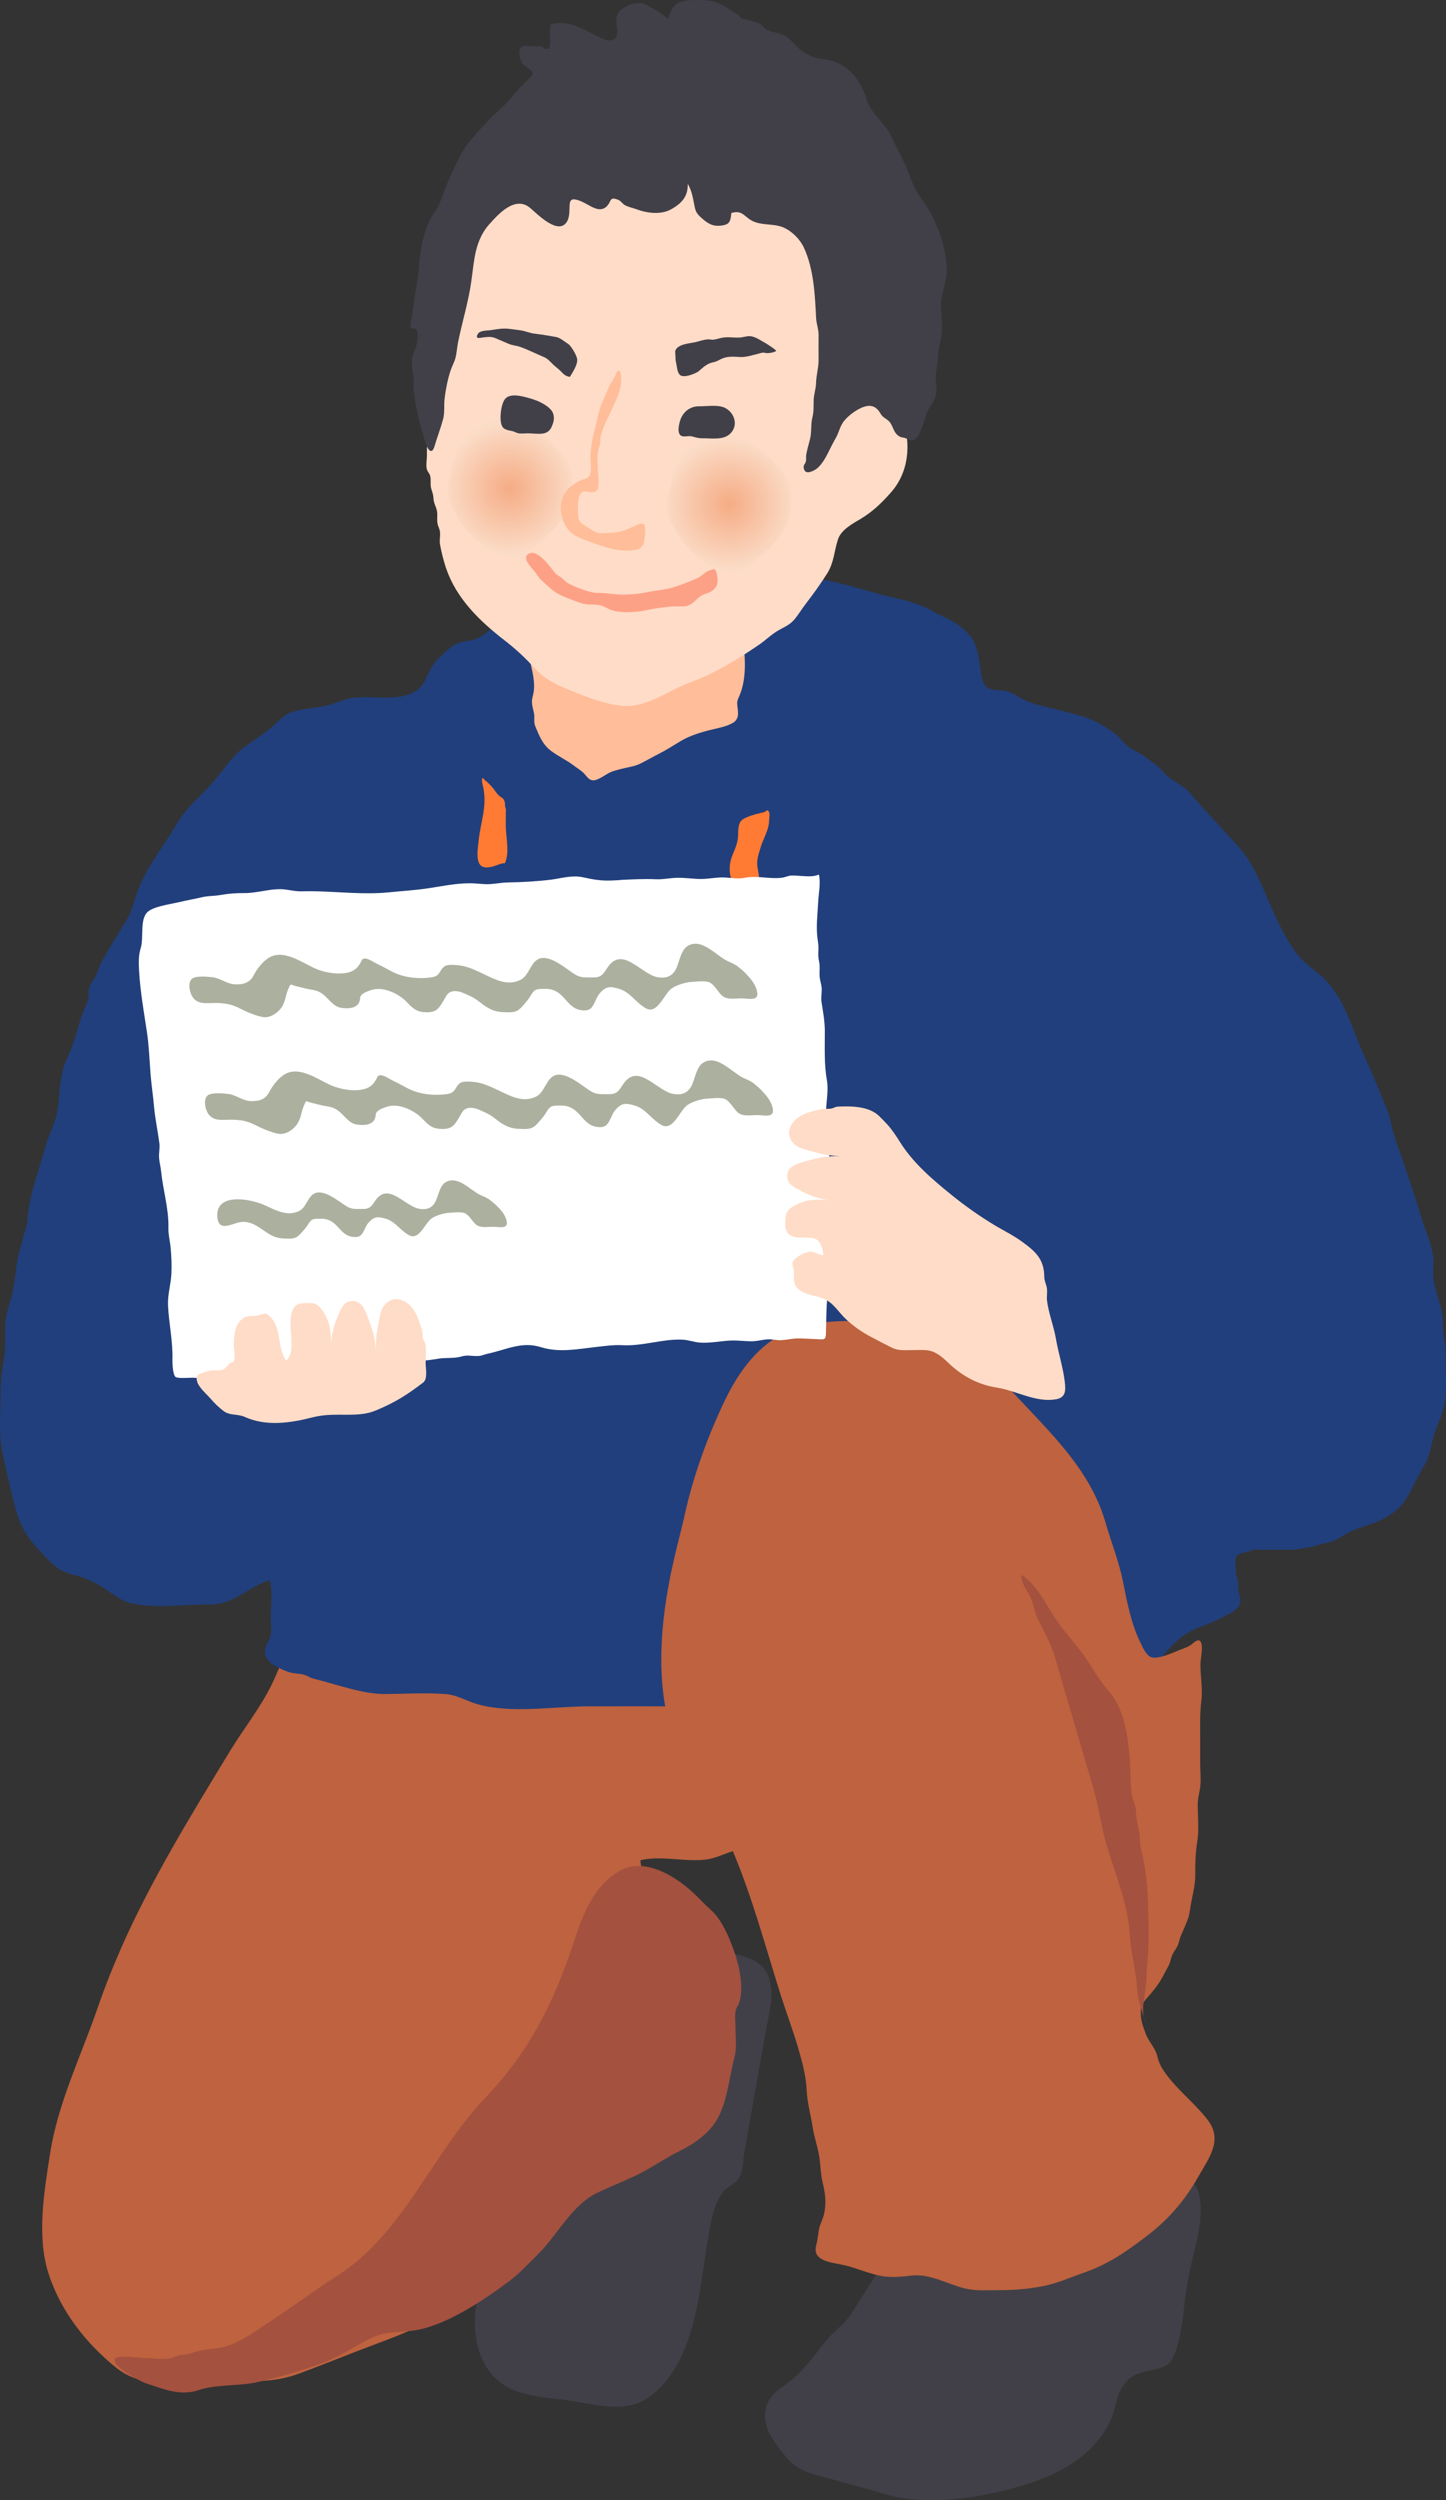 <svg width="103" height="178" viewBox="0 0 103 178" fill="none" xmlns="http://www.w3.org/2000/svg">
<rect x="0" y="0" width="103" height="178" fill="#333333" stroke="none"/>
<path d="M53.42 150.942C53.279 151.734 53.142 152.53 53.008 153.323C52.914 153.872 52.94 154.7 52.586 155.148C52.3 155.51 51.809 155.665 51.509 156.048C50.83 156.912 50.631 158.218 50.433 159.372C49.797 163.016 49.605 167.849 46.535 170.438C44.92 171.797 42.944 171.317 40.892 170.958C39.133 170.653 37.052 170.729 35.582 169.571C34.032 168.351 33.617 166.056 33.91 164.206C34.126 162.822 34.881 161.951 35.701 160.878C36.138 160.305 36.521 159.72 36.789 159.046C37.616 156.948 37.128 154.987 36.911 152.825C36.767 151.372 36.955 149.798 37.283 148.382C37.717 146.513 38.7 145.538 40.343 144.656C42.312 143.598 43.515 142.325 45.083 140.776C46.665 139.209 48.742 138.266 50.989 138.825C52.38 139.173 54.255 139.223 54.779 140.823C55.179 142.053 54.786 143.265 54.551 144.591C54.179 146.707 53.796 148.823 53.424 150.938L53.42 150.942Z" fill="#414049"/>
<path d="M8.598 138.764C8.009 140.102 7.464 141.468 6.983 142.87C5.777 146.37 4.137 149.68 3.57 153.305C3.15 155.991 2.605 159.186 3.45 161.847C4.303 164.525 6.145 166.863 8.309 168.595C10.473 170.327 13.999 169.535 16.581 169.535C18.334 169.535 19.67 169.581 21.288 168.99C22.658 168.488 23.907 167.979 25.28 167.448C28.972 166.017 32.664 164.977 34.824 161.427C36.825 158.135 40.095 157.024 42.985 154.689C44.032 153.843 45.484 153.337 46.648 152.635C47.713 151.989 49.119 151.204 49.736 150.071C50.036 149.522 49.946 148.966 50.072 148.41C50.126 148.177 50.336 148.106 50.39 147.869C50.466 147.535 50.426 147.202 50.517 146.858C50.824 145.714 50.661 144.358 50.661 143.157C50.661 142.494 50.661 141.827 50.661 141.163C50.661 140.328 50.535 139.926 50.224 139.166C49.798 138.13 49.31 136.81 48.584 135.967C47.858 135.125 46.962 134.415 46.138 133.619C46.135 133.615 46.131 133.611 46.127 133.608C45.81 133.296 45.614 132.862 45.622 132.439C47.038 132.084 48.754 132.564 50.235 132.396C50.968 132.313 51.669 131.933 52.384 131.736C53.146 131.524 54.028 131.56 54.664 130.99C55.549 130.198 55.617 128.408 55.61 127.254C55.599 125.794 55.798 124.213 55.624 122.768C55.538 122.033 55.289 121.376 55.191 120.634C55.083 119.827 54.57 119.264 54.357 118.493C54.057 117.421 53.623 115.915 52.933 114.961C52.424 114.255 51.629 113.889 50.921 113.419C50.108 112.874 49.426 112.189 48.7 111.54C47.475 110.443 46.395 109.597 44.711 109.504C43.263 109.425 42.049 109.428 40.691 108.79C39.82 108.381 39.029 107.84 38.108 107.546C37.349 107.305 36.475 107.273 35.865 106.696C35.193 106.061 34.709 105.086 34.073 104.369C32.707 102.827 29.713 99.728 27.332 101.511C26.436 102.181 26.201 103.465 25.963 104.483C25.078 108.234 23.619 111.562 21.61 114.872C20.667 116.424 20.169 118.26 19.374 119.888C18.547 121.592 17.34 123.087 16.365 124.693C13.562 129.305 10.762 133.848 8.594 138.764H8.598Z" fill="#BE623F"/>
<path d="M80.395 154.442C81.659 154.908 83.169 154.445 84.333 154.897C86.204 155.622 85.402 158.888 85.066 160.315C85.041 160.427 85.012 160.541 84.983 160.653C84.618 162.108 84.437 163.292 84.286 164.758C84.195 165.612 83.892 167.462 83.357 168.147C82.794 168.868 81.291 168.62 80.449 169.341C79.423 170.223 79.582 171.442 79.008 172.536C77.758 174.91 75.435 176.165 72.932 176.922C70.046 177.793 66.148 178.453 63.218 177.61C61.625 177.151 60.021 176.71 58.421 176.28C56.943 175.885 56.441 175.577 55.502 174.304C54.935 173.537 54.454 172.83 54.501 171.887C54.581 170.342 55.733 170.076 56.716 169.158C57.51 168.416 58.161 167.484 58.818 166.67C59.331 166.039 60.155 165.472 60.577 164.812C62.12 162.417 63.76 159.864 65.125 157.346C66.624 154.585 68.243 151.899 71.592 151.218C74.073 150.712 75.894 151.43 77.834 152.878C78.639 153.481 79.434 154.076 80.391 154.431L80.395 154.442Z" fill="#414049"/>
<path d="M47.529 153.613C46.76 154.058 46.005 154.549 45.217 154.919C44.321 155.338 43.432 155.682 42.544 156.113C40.691 157.013 39.741 159.093 38.306 160.502C37.645 161.151 37.049 161.818 36.305 162.377C34.47 163.758 31.562 165.727 29.221 165.949C28.112 166.053 27.354 165.992 26.302 166.515C25.165 167.082 24.12 167.821 22.914 168.255C21.386 168.803 19.952 169.219 18.402 169.578C16.993 169.904 15.458 169.721 14.1 170.173C12.803 170.603 11.636 170.073 10.379 169.671C9.96 169.538 7.717 168.326 8.255 167.885C8.537 167.656 9.884 167.874 10.271 167.874C10.848 167.874 11.64 168.018 12.196 167.885C12.499 167.813 12.557 167.688 12.929 167.663C13.301 167.638 13.536 167.559 13.894 167.444C14.573 167.229 15.313 167.258 15.996 167.075C17.206 166.752 18.431 165.805 19.464 165.128C21.01 164.113 22.488 163.001 24.048 162.004C28.762 158.992 30.803 153.287 34.56 149.361C37.772 146.001 39.528 142.436 41.009 137.871C41.597 136.061 42.479 134.024 44.289 133.124C46.008 132.27 48.06 133.565 49.295 134.676C49.765 135.1 50.191 135.58 50.665 136.003C51.286 136.552 51.748 137.516 52.066 138.309C52.539 139.489 53.02 141.178 52.688 142.472C52.601 142.813 52.424 142.899 52.38 143.29C52.344 143.62 52.388 143.982 52.388 144.319C52.388 145 52.496 145.771 52.323 146.431C51.976 147.747 51.871 149.127 51.318 150.415C50.766 151.702 49.613 152.548 48.378 153.154C48.093 153.294 47.807 153.448 47.529 153.61V153.613Z" fill="#A4513F"/>
<path d="M77.306 120.706C77.411 120.691 77.526 120.684 77.656 120.681C78.036 120.674 78.382 120.552 78.747 120.469C79.087 120.394 79.434 120.401 79.777 120.336C80.369 120.225 80.824 119.895 81.283 119.522C82.436 118.587 83.194 117.181 84.426 116.363C85.253 115.815 86.236 115.61 87.103 115.141C87.464 114.943 87.919 114.764 88.179 114.431C88.504 114.011 88.299 113.706 88.215 113.265C88.183 113.086 88.23 112.899 88.205 112.716C88.165 112.39 88.038 112.207 88.042 111.845C88.042 111.612 87.934 111.002 88.064 110.798C88.205 110.579 88.746 110.515 88.967 110.457C89.086 110.425 89.147 110.35 89.321 110.328C89.476 110.31 89.65 110.328 89.805 110.332C90.181 110.332 90.553 110.332 90.928 110.332C91.304 110.332 91.672 110.328 92.045 110.332C92.46 110.335 92.785 110.214 93.175 110.174C93.612 110.127 93.974 109.92 94.418 109.859C94.913 109.79 95.332 109.543 95.747 109.285C96.549 108.786 97.489 108.625 98.363 108.223C98.93 107.965 99.725 107.377 100.053 106.872C100.57 106.075 100.928 105.175 101.437 104.369C101.769 103.849 101.903 103.128 102.047 102.525C102.293 101.5 102.857 100.632 102.958 99.56C103.048 98.592 102.965 97.598 102.969 96.627C102.969 96.082 102.932 95.605 102.842 95.07C102.752 94.536 102.82 94.031 102.719 93.507C102.499 92.356 101.975 91.377 102.094 90.197C102.221 88.957 101.531 87.687 101.195 86.522C100.812 85.202 100.36 83.929 99.927 82.631C99.71 81.978 99.447 81.322 99.259 80.662C99.096 80.089 99.031 79.543 98.8 78.988C98.28 77.74 97.792 76.496 97.221 75.269C96.318 73.329 95.769 70.88 94.064 69.442C93.45 68.922 92.821 68.485 92.33 67.832C91.604 66.864 91.058 65.724 90.571 64.623C89.892 63.088 89.26 61.352 88.075 60.108C87.428 59.43 86.821 58.735 86.174 58.05C85.665 57.508 85.199 56.967 84.719 56.411C84.332 55.966 83.707 55.687 83.237 55.332C82.967 55.124 82.768 54.815 82.508 54.589C82.204 54.328 81.85 54.105 81.529 53.858C81.207 53.611 80.839 53.478 80.51 53.27C80.145 53.04 79.925 52.671 79.593 52.38C79.156 52 78.664 51.699 78.155 51.43C77.306 50.982 76.576 50.856 75.626 50.602C74.719 50.358 73.665 50.197 72.826 49.77C72.574 49.641 72.353 49.469 72.093 49.354C71.92 49.279 71.725 49.207 71.537 49.175C71.118 49.099 70.652 49.211 70.294 48.913C70.023 48.691 69.933 48.321 69.89 47.995C69.799 47.303 69.713 46.6 69.485 45.937C69.297 45.384 68.755 44.857 68.286 44.513C67.715 44.09 67.108 43.911 66.512 43.552C65.652 43.039 64.68 42.785 63.709 42.566C62.145 42.215 60.685 41.691 59.103 41.361C57.792 41.089 56.379 40.698 55.039 40.648C53.71 40.594 52.362 40.665 51.033 40.651C50.307 40.644 49.62 40.83 48.894 40.827C48.226 40.82 47.536 40.78 46.868 40.809C46.282 40.834 45.636 41.096 45.076 41.254C44.516 41.411 43.945 41.576 43.382 41.738C42.316 42.039 41.225 42.146 40.188 42.555C39.451 42.842 38.62 42.943 37.913 43.308C36.796 43.889 35.644 44.276 34.64 45.047C34.412 45.223 34.192 45.385 33.921 45.492C33.581 45.625 33.195 45.625 32.844 45.718C32.339 45.854 31.992 46.163 31.616 46.51C31.435 46.675 31.255 46.84 31.096 47.023C30.886 47.263 30.72 47.529 30.576 47.809C30.359 48.235 30.211 48.709 29.835 49.031C28.574 50.103 26.414 49.419 24.919 49.72C24.254 49.856 23.68 50.175 23.008 50.286C22.292 50.405 21.415 50.491 20.735 50.717C20.331 50.853 20.035 51.129 19.731 51.427C19.067 52.072 18.257 52.581 17.502 53.112C16.556 53.779 16.021 54.708 15.273 55.565C14.363 56.608 13.265 57.49 12.571 58.684C11.607 60.352 10.335 61.84 9.714 63.683C9.508 64.293 9.349 64.992 9.006 65.537C8.417 66.462 7.814 67.43 7.286 68.395C7.084 68.764 6.968 69.159 6.791 69.539C6.669 69.801 6.405 70.088 6.333 70.367C6.289 70.529 6.325 70.661 6.318 70.826C6.3 71.239 6.145 71.551 5.982 71.924C5.603 72.806 5.433 73.785 5.061 74.685C4.917 75.036 4.761 75.384 4.613 75.735C4.447 76.13 4.422 76.449 4.342 76.861C4.187 77.693 4.227 78.561 4.028 79.393C3.851 80.135 3.461 80.824 3.259 81.562C2.84 83.108 2.215 84.714 2.005 86.31C1.947 86.758 1.969 87.11 1.817 87.54C1.68 87.924 1.611 88.315 1.492 88.705C1.348 89.189 1.232 89.627 1.174 90.118C1.073 90.986 0.957 91.944 0.69 92.779C0.47 93.46 0.365 94.041 0.369 94.758C0.372 95.511 0.387 96.218 0.246 96.957C0.116 97.656 0.043 98.326 0.047 99.036C0.054 100.464 -0.123 101.988 0.166 103.375C0.43 104.638 0.73 105.932 1.044 107.187C1.344 108.378 1.796 109.288 2.623 110.178C3.063 110.651 3.483 111.132 3.988 111.544C4.465 111.935 5.079 112.064 5.664 112.24C6.56 112.509 7.268 112.953 8.02 113.487C8.522 113.842 8.995 114.093 9.602 114.201C11.415 114.52 13.175 114.205 14.995 114.23C16.61 114.251 17.77 112.932 19.207 112.498C19.464 113.33 19.272 114.423 19.28 115.295C19.28 115.603 19.352 116.055 19.298 116.356C19.211 116.847 18.763 117.256 18.897 117.791C19.056 118.422 19.742 118.701 20.262 118.924C20.725 119.121 20.884 119.114 21.429 119.182C21.873 119.236 21.982 119.426 22.343 119.512C23.932 119.895 25.833 120.627 27.487 120.605C28.881 120.588 30.319 120.505 31.71 120.605C32.581 120.666 33.18 121.09 33.993 121.323C36.417 122.022 39.404 121.48 41.901 121.48C44.104 121.48 46.311 121.473 48.515 121.48C51.047 121.488 53.547 121.183 56.047 120.903C59.136 120.559 62.336 119.921 65.403 120.674C68.315 121.391 71.598 121.516 74.521 120.935C75.055 120.828 75.673 121.079 76.208 120.964C76.652 120.867 76.912 120.752 77.299 120.706H77.306Z" fill="#213F7C"/>
<path d="M48.396 45.431C48.122 45.467 47.847 45.51 47.576 45.56C45.86 45.883 44.09 45.818 42.338 45.818C41.385 45.818 40.427 45.818 39.474 45.818C39.054 45.818 38.072 45.635 37.83 45.955C37.682 46.152 37.779 47.203 37.841 47.446C37.974 48.017 38.101 48.651 38.018 49.239C37.982 49.487 37.895 49.695 37.891 49.949C37.891 50.247 37.985 50.502 38.039 50.792C38.101 51.133 37.996 51.387 38.133 51.717C38.401 52.362 38.639 52.983 39.231 53.442C39.741 53.833 40.362 54.112 40.861 54.496C41.103 54.683 41.377 54.833 41.594 55.056C41.836 55.303 41.966 55.604 42.353 55.547C42.598 55.507 42.978 55.267 43.198 55.131C43.523 54.926 43.787 54.865 44.166 54.761C44.636 54.636 45.163 54.582 45.597 54.371C46.03 54.159 46.431 53.919 46.854 53.707C47.421 53.424 47.919 53.101 48.461 52.775C49.13 52.37 49.942 52.126 50.701 51.943C51.207 51.821 51.709 51.735 52.168 51.484C52.724 51.183 52.554 50.659 52.514 50.154C52.493 49.892 52.572 49.759 52.673 49.526C53.136 48.447 53.107 47.081 52.973 45.94C52.897 45.28 52.373 45.27 51.821 45.295C50.683 45.349 49.538 45.28 48.403 45.427L48.396 45.431Z" fill="#FFBD99"/>
<path d="M63.59 34.91C63.558 34.95 63.529 34.985 63.496 35.021C62.839 35.771 62.178 36.42 61.307 36.94C60.751 37.27 59.924 37.707 59.696 38.385C59.418 39.209 59.414 40.034 58.934 40.805C58.457 41.566 57.908 42.322 57.359 43.036C57.092 43.383 56.86 43.778 56.579 44.111C56.225 44.524 55.788 44.667 55.34 44.943C54.899 45.212 54.52 45.589 54.093 45.883C52.544 46.941 50.936 47.941 49.148 48.59C47.515 49.182 46.02 50.458 44.206 50.24C42.989 50.093 41.843 49.641 40.713 49.189C39.694 48.784 38.795 48.368 38.058 47.547C37.407 46.822 36.7 46.177 35.926 45.578C34.153 44.205 32.498 42.602 31.765 40.429C31.602 39.941 31.436 39.296 31.339 38.74C31.302 38.528 31.346 38.259 31.349 38.041C31.357 37.693 31.219 37.542 31.169 37.288C31.107 36.99 31.18 36.699 31.129 36.405C31.068 36.058 30.891 35.835 30.876 35.473C30.862 35.143 30.753 34.964 30.699 34.72C30.645 34.462 30.703 34.2 30.656 33.946C30.609 33.691 30.454 33.612 30.399 33.383C30.334 33.114 30.41 32.715 30.41 32.436C30.41 31.812 30.41 31.188 30.41 30.568C30.41 29.947 30.454 29.499 30.595 28.932C30.743 28.33 31.028 27.674 31.129 27.064C31.183 26.745 31.086 26.455 31.169 26.128C31.263 25.77 31.346 25.587 31.353 25.2C31.364 24.428 31.508 23.643 31.758 22.908C32.426 20.936 32.643 18.781 33.745 16.974C34.113 16.371 34.835 15.926 35.092 15.267C35.421 14.424 35.247 13.563 35.912 12.825C36.414 12.269 37.007 11.742 37.635 11.329C39.376 10.189 41.403 10.257 43.357 9.888C45.438 9.497 47.699 9.709 49.812 9.712C51.214 9.712 52.638 9.916 53.981 10.325C54.541 10.497 55.047 10.659 55.567 10.935C55.871 11.096 56.084 11.293 56.365 11.473C56.593 11.62 56.842 11.688 57.066 11.842C57.348 12.036 57.525 12.348 57.814 12.527C58.053 12.674 58.258 12.721 58.482 12.903C58.858 13.208 59.093 13.642 59.429 13.99C60.238 14.818 60.578 16.267 60.942 17.336C61.231 18.175 61.307 18.982 61.062 19.839C60.816 20.696 60.531 21.456 60.48 22.334C60.401 23.715 60.469 25.121 60.469 26.505C60.469 26.763 60.469 27.025 60.469 27.283C60.469 27.713 60.375 28.262 60.52 28.663C60.845 28.624 60.993 28.247 61.361 28.169C61.603 28.115 61.874 28.204 62.12 28.158C62.29 28.126 62.33 27.928 62.521 27.903C63.218 27.814 63.912 28.918 64.143 29.456C64.905 31.231 64.844 33.379 63.583 34.917L63.59 34.91Z" fill="#FFDCC7"/>
<path d="M56.362 35.785C56.355 35.129 56.42 34.551 56.029 33.978C55.115 32.637 53.797 31.489 52.19 31.048C50.976 30.711 49.26 31.539 48.548 32.504C48.396 32.708 48.31 33.045 48.18 33.271C47.862 33.824 47.815 34.261 47.688 34.881C47.569 35.448 47.428 36.233 47.598 36.807C47.674 37.058 47.894 37.331 48.014 37.567C48.266 38.073 48.555 38.561 48.946 38.973C49.614 39.683 50.52 40.368 51.453 40.701C52.215 40.974 52.804 40.712 53.41 40.242C54.863 39.123 56.394 37.779 56.369 35.789L56.362 35.785Z" fill="url(#paint0_radial_139_14600)"/>
<path d="M40.738 34.677C40.731 34.021 40.796 33.444 40.405 32.87C39.492 31.529 38.173 30.381 36.565 29.94C35.352 29.603 33.636 30.431 32.924 31.396C32.772 31.6 32.686 31.937 32.556 32.163C32.238 32.716 32.191 33.153 32.064 33.773C31.945 34.34 31.804 35.125 31.974 35.699C32.05 35.95 32.27 36.223 32.389 36.459C32.642 36.965 32.931 37.453 33.322 37.865C33.99 38.575 34.897 39.26 35.828 39.593C36.591 39.866 37.179 39.604 37.786 39.134C39.239 38.016 40.77 36.671 40.745 34.681L40.738 34.677Z" fill="url(#paint1_radial_139_14600)"/>
<path d="M38.206 28.516C38.072 28.463 37.946 28.42 37.841 28.387C37.371 28.251 36.41 27.946 36.006 28.369C35.67 28.717 35.547 29.929 35.764 30.342C35.922 30.646 36.313 30.632 36.576 30.715C36.714 30.758 36.789 30.833 36.963 30.854C37.162 30.88 37.386 30.851 37.584 30.851C38.281 30.851 39.004 31.08 39.304 30.367C39.427 30.076 39.517 29.797 39.401 29.442C39.271 29.04 38.682 28.703 38.202 28.509L38.206 28.516Z" fill="#414049"/>
<path d="M38.278 23.779C38.104 23.762 37.931 23.74 37.768 23.693C37.472 23.607 37.248 23.529 36.93 23.496C36.594 23.464 36.269 23.389 35.922 23.392C35.575 23.396 35.279 23.46 34.95 23.507C34.676 23.546 34.174 23.507 34.022 23.797C33.816 24.192 34.246 24.034 34.463 24.016C34.839 23.984 35.001 23.948 35.352 24.102C35.648 24.231 35.944 24.353 36.24 24.482C36.522 24.604 36.789 24.601 37.067 24.701C37.635 24.905 38.176 25.185 38.733 25.415C39.014 25.529 39.191 25.752 39.416 25.967C39.611 26.153 39.809 26.282 39.983 26.469C40.091 26.587 40.228 26.724 40.387 26.777C40.626 26.86 40.586 26.849 40.705 26.648C40.868 26.386 41.131 25.931 41.117 25.612C41.102 25.293 40.651 24.593 40.467 24.482C40.207 24.325 39.932 24.059 39.632 23.998C39.307 23.934 38.964 23.88 38.632 23.826C38.512 23.808 38.397 23.794 38.278 23.783V23.779Z" fill="#414049"/>
<path d="M50.766 24.185C50.658 24.185 50.564 24.156 50.441 24.16C50.152 24.167 49.838 24.289 49.556 24.353C49.122 24.454 48.295 24.486 48.107 24.956C48.075 25.038 48.111 25.268 48.114 25.361C48.118 25.515 48.114 25.626 48.151 25.784C48.216 26.046 48.223 26.534 48.454 26.709C48.718 26.91 49.404 26.645 49.668 26.494C49.776 26.433 49.848 26.358 49.939 26.279C50.184 26.064 50.434 25.874 50.766 25.802C51.004 25.752 51.131 25.68 51.333 25.576C51.781 25.343 52.251 25.393 52.724 25.418C53.154 25.44 53.609 25.278 54.035 25.178C54.129 25.157 54.234 25.117 54.331 25.106C54.462 25.096 54.516 25.142 54.613 25.142C54.812 25.142 55.112 25.103 55.282 24.992C55.357 24.941 54.566 24.447 54.508 24.414C54.187 24.246 53.84 23.98 53.472 23.937C53.194 23.905 52.919 24.027 52.641 24.034C52.182 24.049 51.817 23.955 51.355 24.063C51.199 24.099 51.041 24.145 50.885 24.174C50.845 24.181 50.806 24.185 50.77 24.185H50.766Z" fill="#414049"/>
<path d="M51.492 28.979C51.011 28.818 50.318 28.929 49.798 28.925C49.166 28.922 48.678 29.298 48.468 29.879C48.371 30.152 48.183 30.88 48.551 31.041C48.728 31.12 49.064 31.012 49.27 31.066C49.574 31.145 49.729 31.206 50.065 31.202C50.665 31.195 51.499 31.346 51.987 30.901C52.644 30.302 52.319 29.32 51.568 29.004C51.542 28.993 51.517 28.986 51.492 28.975V28.979Z" fill="#414049"/>
<path d="M45.933 38.191C45.933 38.148 45.936 38.102 45.94 38.055C45.965 37.539 46.034 37.09 45.413 37.356C44.878 37.585 44.231 37.929 43.65 37.922C43.335 37.919 42.877 38.012 42.58 37.933C42.309 37.858 41.876 37.553 41.634 37.399C41.269 37.169 41.19 37.037 41.175 36.61C41.161 36.212 41.125 35.688 41.262 35.308C41.497 34.656 42.049 35.254 42.494 34.939C42.743 34.752 42.588 33.788 42.588 33.458C42.588 32.995 42.501 32.447 42.627 32.006C42.696 31.773 42.757 31.647 42.761 31.353C42.765 31.041 42.851 30.851 42.945 30.561C43.068 30.177 43.263 29.851 43.426 29.474C43.823 28.57 44.528 27.448 44.141 26.376C43.881 26.419 43.91 26.605 43.809 26.788C43.657 27.068 43.458 27.312 43.339 27.624C43.111 28.208 42.754 28.861 42.624 29.474C42.407 30.482 42.057 31.543 42.06 32.579C42.06 32.952 42.201 33.662 41.934 33.946C41.797 34.093 41.536 34.118 41.352 34.197C41.11 34.297 40.926 34.44 40.72 34.587C39.701 35.33 39.734 36.829 40.525 37.761C40.814 38.102 41.233 38.27 41.641 38.428C42.721 38.844 44.119 39.392 45.297 39.138C45.831 39.023 45.904 38.657 45.929 38.191H45.933Z" fill="#FFBD99"/>
<path d="M47.847 43.176C47.305 43.233 46.756 43.29 46.228 43.405C45.979 43.459 45.686 43.52 45.434 43.538C44.837 43.588 44.104 43.635 43.519 43.419C43.317 43.348 43.136 43.226 42.934 43.151C42.645 43.043 42.356 43.036 42.049 43.039C41.641 43.039 41.33 42.928 40.954 42.785C40.376 42.559 39.776 42.376 39.289 41.956C39.029 41.738 38.794 41.519 38.548 41.289C38.331 41.089 38.219 40.841 38.028 40.619C37.815 40.368 37.082 39.651 37.732 39.389C38.382 39.127 39.332 40.569 39.581 40.838C39.704 40.97 39.856 41.017 39.993 41.128C40.17 41.268 40.271 41.408 40.47 41.523C40.806 41.716 41.156 41.842 41.514 41.974C41.872 42.107 42.273 42.218 42.666 42.215C43.255 42.207 43.819 42.344 44.404 42.333C45.025 42.326 45.553 42.276 46.163 42.15C46.774 42.025 47.417 41.989 48.024 41.795C48.631 41.601 49.162 41.39 49.718 41.139C49.978 41.02 50.148 40.787 50.393 40.669C50.451 40.64 50.812 40.504 50.877 40.519C51.072 40.569 51.123 41.232 51.112 41.433C51.098 41.713 50.953 41.885 50.726 42.06C50.48 42.25 50.151 42.261 49.902 42.441C49.544 42.699 49.198 43.194 48.696 43.168" fill="#FDA186"/>
<path d="M56.531 3.082C56.361 2.903 56.192 2.727 55.986 2.594C55.559 2.322 55.036 2.347 54.609 2.103C54.414 1.992 54.302 1.78 54.104 1.683C53.905 1.587 53.544 1.508 53.305 1.422C53.143 1.361 52.991 1.407 52.818 1.321C52.724 1.275 52.691 1.128 52.597 1.07C52.099 0.765 51.503 0.314 50.943 0.141C50.383 -0.031 49.682 -0.009 49.061 0.019C48.183 0.063 47.789 0.532 47.609 1.357C47.269 1.131 47.067 0.898 46.709 0.726C46.409 0.582 46.102 0.31 45.766 0.242C45.228 0.127 44.553 0.403 44.166 0.773C43.595 1.325 44.151 2.031 43.899 2.612C43.631 3.222 42.645 2.63 42.233 2.422C41.728 2.167 41.132 1.848 40.586 1.716C40.297 1.644 39.939 1.615 39.64 1.658C39.156 1.73 39.239 1.64 39.17 2.124C39.127 2.429 39.224 2.763 39.181 3.067C39.116 3.53 39.206 3.491 38.762 3.483C38.704 3.369 38.61 3.301 38.48 3.286C38.318 3.29 38.158 3.293 37.996 3.301C37.815 3.301 37.328 3.2 37.183 3.308C36.836 3.566 37.024 4.376 37.339 4.642C37.898 5.115 38.245 5.065 37.584 5.692C37.147 6.108 36.717 6.578 36.334 7.041C35.832 7.657 35.182 8.124 34.636 8.73C33.903 9.54 33.202 10.229 32.729 11.19C32.483 11.688 32.238 12.179 32.017 12.688C31.743 13.327 31.526 13.99 31.241 14.625C31.064 15.019 30.778 15.303 30.594 15.704C30.453 16.012 30.323 16.367 30.233 16.69C30.009 17.468 29.897 18.207 29.846 19.01C29.796 19.814 29.59 20.681 29.489 21.51C29.449 21.825 29.402 22.108 29.359 22.413C29.315 22.718 29.178 23.062 29.254 23.36C29.449 23.378 29.63 23.371 29.709 23.575C29.825 23.869 29.713 24.418 29.63 24.705C29.547 24.992 29.387 25.25 29.348 25.54C29.323 25.745 29.348 25.988 29.351 26.193C29.362 26.465 29.467 26.695 29.478 26.971C29.485 27.233 29.431 27.52 29.467 27.778C29.572 28.517 29.666 29.241 29.868 29.969C30.02 30.517 30.161 31.048 30.334 31.593C30.468 32.02 30.764 32.411 30.952 31.769C31.14 31.127 31.382 30.503 31.559 29.854C31.692 29.356 31.609 28.864 31.671 28.359C31.757 27.677 31.887 27 32.108 26.343C32.205 26.057 32.364 25.78 32.44 25.494C32.534 25.142 32.552 24.748 32.624 24.389C32.924 22.89 33.39 21.427 33.589 19.91C33.661 19.372 33.719 18.831 33.813 18.297C33.968 17.422 34.257 16.637 34.857 15.962C35.583 15.141 36.732 13.933 37.768 14.808C38.27 15.231 39.846 16.869 40.427 15.704C40.463 15.632 40.485 15.553 40.503 15.478C40.698 14.689 40.243 13.814 41.464 14.363C42.049 14.625 42.761 15.27 43.295 14.607C43.545 14.299 43.433 13.976 44.054 14.234C44.227 14.306 44.347 14.517 44.513 14.607C44.755 14.739 45.065 14.797 45.325 14.894C46.106 15.184 47.081 15.31 47.818 14.894C48.588 14.463 49.021 13.951 48.985 13.09C49.278 13.556 49.371 14.148 49.469 14.661C49.552 15.109 49.675 15.267 50.054 15.589C50.47 15.944 50.788 16.127 51.358 16.063C51.983 15.991 52.034 15.769 52.095 15.159C52.713 15.005 52.861 15.195 53.284 15.532C54.046 16.145 54.981 15.844 55.805 16.195C56.398 16.446 56.99 17.038 57.257 17.619C57.973 19.161 58.048 20.993 58.132 22.636C58.153 23.066 58.316 23.435 58.309 23.884C58.301 24.464 58.309 25.045 58.309 25.626C58.309 26.207 58.142 26.706 58.128 27.261C58.117 27.706 57.969 28.065 57.958 28.499C57.947 28.932 57.973 29.295 57.871 29.7C57.741 30.213 57.828 30.754 57.698 31.263C57.604 31.622 57.489 32.023 57.427 32.386C57.398 32.554 57.445 32.698 57.398 32.87C57.351 33.042 57.2 33.103 57.254 33.347C57.344 33.752 57.702 33.633 58.002 33.479C58.435 33.253 58.764 32.676 58.977 32.253C59.161 31.887 59.334 31.529 59.54 31.174C59.746 30.819 59.829 30.349 60.104 29.994C60.458 29.538 61.181 29.022 61.715 28.915C62.084 28.839 62.383 28.968 62.6 29.262C62.759 29.477 62.73 29.528 62.943 29.703C63.077 29.815 63.214 29.872 63.337 30.005C63.619 30.309 63.619 30.743 63.973 31.009C64.161 31.152 64.211 31.123 64.432 31.174C64.522 31.195 64.883 31.367 64.955 31.364C65.541 31.328 65.848 29.8 66.025 29.366C66.166 29.029 66.418 28.746 66.574 28.398C66.769 27.961 66.7 27.505 66.657 27.05C66.614 26.594 66.769 26.15 66.798 25.68C66.83 25.121 66.87 24.708 67.007 24.178C67.246 23.249 66.939 22.187 67.069 21.226C67.152 20.624 67.397 20.047 67.434 19.437C67.52 17.917 66.715 15.614 65.804 14.392C65.281 13.685 65.082 13.33 64.807 12.524C64.479 11.566 63.937 10.738 63.547 9.827C63.084 8.744 62.055 8.181 61.715 7.041C61.376 5.9 60.588 4.753 59.36 4.358C58.901 4.211 58.406 4.219 57.947 4.061C57.655 3.96 57.377 3.813 57.124 3.634C56.9 3.476 56.719 3.272 56.535 3.071L56.531 3.082Z" fill="#414049"/>
<path d="M59.056 94.102C58.069 94.195 57.101 94.4 56.176 94.776C54.063 95.637 52.607 97.667 51.639 99.689C50.436 102.185 49.389 105.057 48.796 107.743C48.645 108.431 48.471 109.116 48.298 109.801C47.001 114.933 46.181 121.161 48.988 125.974C50.126 127.928 51.361 129.767 52.235 131.865C53.586 135.107 54.486 138.445 55.533 141.784C55.999 143.272 56.552 144.706 56.971 146.212C57.213 147.08 57.416 147.919 57.459 148.816C57.502 149.712 57.762 150.612 57.896 151.491C57.997 152.15 58.225 152.782 58.34 153.438C58.456 154.094 58.445 154.786 58.6 155.396C58.839 156.324 58.907 157.321 58.492 158.221C58.272 158.698 58.297 159.247 58.163 159.745C58.03 160.244 58.073 160.566 58.543 160.839C59.012 161.112 59.767 161.162 60.349 161.32C60.999 161.495 61.628 161.746 62.278 161.922C63.242 162.184 63.976 162.119 64.948 162.004C66.201 161.857 67.505 162.607 68.668 162.908C69.463 163.112 70.265 163.044 71.089 163.044C72.205 163.044 73.166 162.976 74.246 162.768C75.326 162.56 76.218 162.144 77.219 161.796C78.956 161.194 80.286 160.262 81.716 159.168C83.237 158.006 84.418 156.629 85.354 154.973C86.098 153.653 87.131 152.373 86.037 150.942C85.228 149.884 84.173 149.041 83.331 148.012C82.923 147.514 82.583 147.037 82.446 146.417C82.316 145.829 81.835 145.38 81.615 144.796C81.445 144.351 81.257 143.856 81.261 143.394C81.261 143.103 81.24 142.924 81.362 142.694C81.485 142.465 81.792 142.153 81.966 141.945C82.302 141.543 82.605 141.145 82.847 140.683C82.977 140.432 83.118 140.181 83.248 139.93C83.378 139.679 83.4 139.363 83.544 139.094C83.689 138.825 83.826 138.685 83.931 138.406C83.999 138.216 84.035 137.986 84.119 137.8C84.288 137.412 84.462 137.036 84.614 136.627C84.736 136.287 84.747 136.05 84.805 135.706C84.931 134.949 85.148 134.228 85.141 133.461C85.134 132.693 85.152 131.919 85.278 131.141C85.419 130.287 85.322 129.362 85.314 128.498C85.311 127.996 85.452 127.619 85.502 127.135C85.553 126.626 85.491 126.085 85.491 125.572C85.491 124.952 85.491 124.331 85.491 123.714C85.491 122.839 85.462 121.965 85.574 121.093C85.686 120.207 85.495 119.315 85.509 118.429C85.513 118.106 85.769 117.041 85.462 116.812C85.267 116.668 84.942 117.045 84.787 117.138C84.567 117.274 84.325 117.346 84.079 117.446C83.595 117.64 82.594 118.11 82.07 118.002C81.637 117.912 81.373 117.217 81.192 116.855C80.582 115.617 80.26 113.961 80.004 112.663C79.715 111.193 79.166 109.841 78.743 108.381C77.819 105.193 75.647 102.837 73.393 100.453C71.84 98.807 70.456 97.218 68.488 96.049C67.447 95.433 66.465 94.812 65.258 94.568C64.203 94.357 63.091 94.21 62.021 94.12C61.035 94.038 60.038 94.016 59.056 94.109V94.102Z" fill="#BE623F"/>
<path d="M75.983 120.838L76.865 123.851C77.226 125.081 77.584 126.311 77.945 127.54C78.317 128.806 78.447 130.083 78.823 131.342C79.433 133.382 80.358 135.598 80.477 137.706C80.542 138.829 80.81 139.897 80.947 141.009C81.016 141.568 80.998 142.035 81.164 142.58C81.305 143.046 81.435 143.519 81.575 143.989C81.225 143.161 81.586 142.042 81.633 141.174C81.691 140.03 81.828 138.847 81.814 137.703C81.789 135.637 81.789 133.633 81.272 131.643C81.153 131.184 81.24 130.771 81.135 130.323C81.016 129.814 80.933 129.48 80.918 128.975C80.907 128.588 80.73 128.254 80.644 127.878C80.542 127.451 80.553 126.942 80.535 126.501C80.456 124.568 80.315 121.893 78.96 120.379C78.27 119.609 77.833 118.748 77.24 117.909C76.511 116.876 75.611 115.976 74.954 114.893C74.394 113.972 73.718 112.727 72.768 112.121C72.74 112.681 73.068 113.122 73.328 113.57C73.628 114.086 73.653 114.696 73.917 115.234C74.379 116.188 74.842 116.937 75.135 117.941C75.322 118.587 75.514 119.232 75.702 119.877L75.983 120.842V120.838Z" fill="#A4513F"/>
<path d="M53.977 57.928C53.623 58.021 53.237 58.143 52.973 58.294C52.525 58.548 52.597 59.118 52.572 59.556C52.539 60.076 52.341 60.463 52.149 60.94C51.817 61.758 51.933 63.027 52.8 63.479C53.11 63.64 53.497 63.773 53.786 63.429C54.057 63.102 54.086 62.686 54.05 62.285C54.031 62.08 53.97 61.883 53.948 61.679C53.891 61.198 54.024 60.868 54.165 60.373C54.353 59.71 54.758 59.144 54.783 58.448C54.786 58.308 54.844 57.967 54.794 57.849C54.649 57.519 54.609 57.781 54.418 57.824C54.288 57.852 54.136 57.888 53.981 57.931L53.977 57.928Z" fill="#FF7A33"/>
<path d="M44.166 62.647C45.011 62.604 45.878 62.561 46.709 62.597C47.283 62.622 47.782 62.489 48.338 62.493C48.873 62.493 49.408 62.579 49.939 62.579C50.513 62.579 51.037 62.443 51.622 62.471C52.077 62.493 52.59 62.59 53.035 62.496C53.912 62.31 54.808 62.604 55.697 62.489C55.961 62.453 56.141 62.335 56.412 62.331C56.647 62.331 56.885 62.356 57.12 62.367C57.572 62.389 57.944 62.428 58.33 62.263C58.475 62.851 58.301 63.658 58.276 64.268C58.236 65.121 58.11 66.046 58.244 66.903C58.287 67.187 58.316 67.412 58.294 67.707C58.273 68.001 58.294 68.205 58.348 68.481C58.424 68.85 58.356 69.137 58.381 69.51C58.403 69.833 58.533 70.113 58.533 70.443C58.533 70.772 58.471 71.049 58.522 71.368C58.623 72.006 58.749 72.716 58.753 73.369C58.757 74.556 58.695 75.75 58.901 76.912C59.024 77.614 58.858 78.41 58.836 79.124C58.822 79.561 58.959 79.952 58.97 80.386C58.977 80.669 58.887 80.963 58.912 81.247C58.941 81.548 59.064 81.792 59.067 82.104C59.067 82.434 59.031 82.771 59.017 83.101C58.988 83.739 59.093 84.309 59.118 84.926C59.139 85.496 59.194 86.027 59.23 86.593C59.298 87.727 59.598 88.809 59.414 89.953C59.353 90.326 59.233 90.685 59.143 91.054C58.84 92.27 58.868 93.597 58.836 94.841C58.822 95.407 58.757 95.372 58.193 95.339C57.814 95.318 57.431 95.307 57.051 95.289C56.528 95.264 56.166 95.375 55.672 95.411C55.368 95.433 55.047 95.343 54.743 95.35C54.339 95.361 53.952 95.49 53.544 95.49C53.009 95.49 52.485 95.407 51.951 95.443C51.272 95.486 50.571 95.626 49.892 95.587C49.462 95.562 49.057 95.397 48.627 95.375C47.2 95.307 45.788 95.849 44.339 95.77C43.711 95.734 43.057 95.831 42.436 95.899C41.088 96.049 39.831 96.315 38.52 95.906C37.154 95.479 36.049 96.1 34.734 96.376C34.56 96.412 34.329 96.508 34.181 96.53C33.936 96.562 33.65 96.526 33.401 96.512C33.101 96.494 32.968 96.555 32.686 96.616C32.223 96.713 31.725 96.648 31.252 96.727C30.807 96.799 30.28 96.881 29.832 96.881C29.355 96.881 28.947 97.007 28.485 96.996C27.921 96.978 27.466 97.114 26.917 97.1C26.368 97.086 25.905 97.312 25.378 97.391C24.894 97.466 24.28 97.337 23.788 97.308C23.156 97.276 22.567 97.444 21.939 97.401C21.401 97.365 20.931 97.459 20.407 97.523C19.883 97.588 19.5 97.649 18.984 97.62C18.532 97.595 18.048 97.695 17.597 97.771C17.145 97.846 16.78 98.022 16.303 98.022C15.873 98.022 15.509 98.169 15.057 98.147C14.605 98.126 14.172 98.108 13.731 98.086C13.493 98.075 12.669 98.165 12.499 98.025C12.312 97.867 12.275 97.079 12.283 96.799C12.322 95.501 12.03 94.231 11.969 92.944C11.932 92.169 12.174 91.449 12.21 90.663C12.239 90.032 12.21 89.462 12.156 88.845C12.117 88.383 11.986 87.917 11.997 87.447C12.03 86.034 11.614 84.765 11.474 83.366C11.441 83.061 11.358 82.764 11.333 82.462C11.3 82.097 11.401 81.749 11.351 81.376C11.239 80.508 11.047 79.647 10.971 78.769C10.906 78.012 10.787 77.245 10.726 76.478C10.646 75.481 10.614 74.466 10.466 73.473C10.249 72.035 9.992 70.6 9.909 69.144C9.877 68.578 9.855 68.051 10.021 67.506C10.253 66.746 9.949 65.476 10.495 64.942C10.914 64.537 12.073 64.386 12.684 64.243C13.255 64.106 13.832 64.006 14.407 63.873C14.829 63.773 15.274 63.798 15.704 63.719C16.296 63.611 16.824 63.579 17.423 63.583C18.417 63.586 19.41 63.188 20.4 63.339C20.786 63.396 21.13 63.468 21.527 63.457C22.676 63.425 23.828 63.515 24.977 63.565C25.92 63.608 26.841 63.619 27.776 63.522C28.712 63.425 29.597 63.378 30.493 63.242C31.457 63.095 32.512 62.876 33.488 62.883C33.863 62.883 34.235 62.937 34.611 62.948C35.135 62.962 35.63 62.837 36.15 62.826C37.176 62.808 38.209 62.755 39.228 62.629C40.005 62.532 40.741 62.285 41.525 62.457C42.244 62.615 42.833 62.722 43.581 62.686C43.776 62.676 43.974 62.665 44.173 62.658L44.166 62.647Z" fill="white"/>
<path d="M17.379 93.812C17.726 93.611 18.051 93.747 18.413 93.643C18.828 93.525 18.904 93.396 19.265 93.761C19.98 94.482 19.796 95.619 20.179 96.501C20.356 96.906 20.41 96.957 20.62 96.54C20.8 96.186 20.753 95.831 20.753 95.4C20.753 94.719 20.428 93.156 21.284 92.833C21.505 92.75 22.112 92.743 22.346 92.793C22.697 92.872 22.917 93.206 23.098 93.5C23.564 94.242 23.582 95.085 23.586 95.927C23.56 95.21 23.773 94.339 24.073 93.675C24.326 93.112 24.5 92.593 25.179 92.625C25.894 92.657 26.103 93.561 26.331 94.145C26.605 94.855 26.765 95.515 26.775 96.268C26.775 95.651 26.779 95.117 26.909 94.518C27.01 94.052 27.039 93.371 27.346 92.973C27.953 92.18 28.856 92.456 29.398 93.159C29.694 93.543 29.853 94.073 30.012 94.525C30.113 94.809 30.07 95.009 30.131 95.278C30.178 95.49 30.29 95.551 30.323 95.791C30.373 96.182 30.319 96.63 30.319 97.025C30.319 97.401 30.482 98.176 30.142 98.43C28.95 99.334 28.159 99.836 26.779 100.413C25.93 100.768 25.059 100.718 24.149 100.718C23.456 100.718 22.885 100.747 22.227 100.915C20.631 101.324 18.947 101.557 17.426 100.872C16.921 100.643 16.357 100.804 15.895 100.435C15.627 100.22 15.299 99.929 15.075 99.66C14.775 99.298 14.15 98.796 14.034 98.33C13.919 97.864 14.136 97.849 14.471 97.728C14.75 97.627 14.937 97.548 15.262 97.555C15.566 97.562 15.779 97.595 16.017 97.426C16.151 97.333 16.22 97.179 16.35 97.082C16.578 96.917 16.592 97.071 16.679 96.802C16.769 96.515 16.65 96.049 16.653 95.745C16.664 95.078 16.726 94.192 17.379 93.815V93.812Z" fill="#FFDCC7"/>
<path d="M56.618 91.416C56.481 91.079 56.604 90.746 56.531 90.384C56.448 89.96 56.325 89.878 56.723 89.548C56.983 89.333 57.485 89.075 57.839 89.114C57.897 89.121 58.659 89.437 58.648 89.347C58.619 89.043 58.5 88.501 58.24 88.297C57.637 87.82 56.268 88.544 55.961 87.472C55.896 87.246 55.939 86.647 56.011 86.418C56.12 86.077 56.474 85.891 56.784 85.733C57.568 85.335 58.413 85.388 59.262 85.457C58.54 85.421 57.684 85.134 57.044 84.782C56.499 84.485 55.997 84.27 56.087 83.599C56.181 82.896 57.102 82.764 57.709 82.588C58.442 82.376 59.121 82.276 59.876 82.33C59.259 82.276 58.721 82.226 58.132 82.05C57.673 81.91 56.994 81.824 56.614 81.487C55.87 80.82 56.224 79.949 56.976 79.475C57.384 79.214 57.929 79.106 58.399 78.984C58.692 78.909 58.89 78.966 59.165 78.93C59.382 78.902 59.454 78.798 59.699 78.783C60.682 78.74 61.917 78.758 62.633 79.468C62.831 79.665 63.03 79.863 63.218 80.071C63.565 80.458 63.846 80.888 64.121 81.326C65.042 82.799 66.418 83.969 67.762 85.059C68.723 85.837 69.706 86.532 70.764 87.178C71.469 87.608 72.141 87.916 72.816 88.411C73.763 89.103 74.366 89.641 74.384 90.871C74.388 91.183 74.474 91.309 74.546 91.585C74.637 91.933 74.536 92.266 74.583 92.618C74.695 93.507 75.056 94.393 75.208 95.282C75.385 96.318 75.724 97.344 75.847 98.391C75.916 99.001 75.919 99.499 75.215 99.621C73.777 99.868 72.394 99.008 71.028 98.793C69.731 98.588 68.64 98.036 67.672 97.139C67.329 96.824 67.065 96.544 66.639 96.318C66.162 96.067 65.739 96.114 65.169 96.114C64.598 96.114 64.038 96.193 63.568 95.963C63.048 95.712 62.582 95.461 62.062 95.189C61.383 94.837 60.718 94.371 60.173 93.833C59.801 93.468 59.504 93.008 59.085 92.697C58.616 92.345 58.059 92.306 57.521 92.123C57.196 92.012 56.871 91.847 56.679 91.549C56.651 91.502 56.629 91.459 56.611 91.413L56.618 91.416Z" fill="#FFDCC7"/>
<path d="M34.871 61.74C35.127 61.697 35.362 61.611 35.611 61.514C35.98 61.37 35.929 61.629 36.052 61.205C36.265 60.477 36.034 59.541 36.027 58.792C36.027 58.53 36.027 58.265 36.027 58C36.027 57.734 36.052 57.702 36.027 57.569C36.016 57.501 35.98 57.447 35.969 57.379C35.962 57.318 35.98 57.25 35.969 57.189C35.958 57.096 35.915 56.953 35.85 56.877C35.752 56.766 35.597 56.709 35.492 56.594C35.344 56.436 35.228 56.25 35.095 56.081C34.986 55.945 34.845 55.823 34.726 55.697C34.665 55.633 34.6 55.601 34.538 55.55C34.498 55.515 34.473 55.432 34.423 55.411C34.217 55.325 34.412 55.992 34.43 56.081C34.697 57.498 34.228 58.527 34.094 59.853C34.022 60.567 33.751 61.915 34.834 61.743C34.842 61.743 34.853 61.743 34.86 61.74H34.871Z" fill="#FF7A33"/>
<path d="M53.168 69.345C52.969 69.148 52.76 68.969 52.568 68.818C52.326 68.628 52.081 68.546 51.81 68.416C51.011 68.029 49.993 66.767 49.01 67.33C48.468 67.638 48.4 68.538 48.118 69.048C47.854 69.521 47.41 69.675 46.839 69.571C45.69 69.36 44.411 67.42 43.375 68.746C43.064 69.144 42.956 69.56 42.378 69.585C42.154 69.596 41.915 69.585 41.691 69.585C41.175 69.578 40.918 69.352 40.51 69.066C40.044 68.739 39.058 67.986 38.4 68.255C37.783 68.51 37.689 69.449 37.089 69.754C36.154 70.231 35.239 69.722 34.405 69.324C33.964 69.112 33.462 68.876 32.978 68.772C32.711 68.714 31.967 68.624 31.71 68.772C31.298 69.005 31.385 69.467 30.822 69.564C29.94 69.718 28.846 69.621 28.044 69.231C27.668 69.048 27.314 68.829 26.931 68.657C26.703 68.553 26.263 68.241 26.013 68.244C25.75 68.244 25.782 68.374 25.663 68.574C25.515 68.825 25.334 69.03 25.049 69.152C24.305 69.474 23.102 69.252 22.387 68.922C21.447 68.488 20.111 67.513 19.074 68.234C18.64 68.535 18.286 69.015 18.062 69.446C17.784 69.984 17.311 70.106 16.726 70.08C16.17 70.055 15.693 69.636 15.133 69.571C14.779 69.532 13.912 69.449 13.659 69.697C13.327 70.016 13.536 70.833 13.829 71.12C14.233 71.518 14.775 71.407 15.299 71.407C15.964 71.407 16.455 71.475 17.058 71.78C17.56 72.035 18.182 72.311 18.734 72.411C19.218 72.497 19.778 72.121 20.042 71.741C20.335 71.321 20.346 70.841 20.537 70.403C20.728 69.966 20.642 70.095 21.082 70.206C21.31 70.263 21.53 70.317 21.751 70.371C22.195 70.482 22.527 70.453 22.925 70.726C23.369 71.031 23.709 71.644 24.265 71.744C24.735 71.83 25.414 71.816 25.598 71.321C25.706 71.027 25.566 70.952 25.869 70.737C26.017 70.633 26.277 70.539 26.443 70.486C26.898 70.346 27.321 70.403 27.784 70.572C28.08 70.679 28.271 70.79 28.538 70.966C28.817 71.153 28.939 71.307 29.163 71.533C29.579 71.952 29.893 72.078 30.468 72.067C31.11 72.056 31.288 71.748 31.598 71.231C31.808 70.887 31.876 70.618 32.306 70.568C32.736 70.518 33.119 70.754 33.473 70.905C33.957 71.109 34.271 71.468 34.741 71.741C35.265 72.045 35.662 72.063 36.251 72.07C36.84 72.078 37.01 71.877 37.382 71.443C37.573 71.221 37.678 71.084 37.837 70.823C38.032 70.5 38.155 70.417 38.512 70.407C38.989 70.389 39.289 70.385 39.679 70.618C40.181 70.916 40.449 71.504 40.987 71.791C41.258 71.934 41.814 72.035 42.081 71.791C42.349 71.547 42.443 71.049 42.696 70.747C43.172 70.181 43.49 70.213 44.133 70.41C44.899 70.647 45.297 71.396 46.019 71.791C46.839 72.239 47.312 70.729 47.858 70.36C48.205 70.127 48.819 69.93 49.241 69.908C49.574 69.89 50.256 69.797 50.549 69.944C50.907 70.127 51.131 70.608 51.42 70.873C51.788 71.206 52.355 71.077 52.828 71.077C53.302 71.077 54.035 71.303 53.941 70.658C53.872 70.181 53.536 69.729 53.157 69.352L53.168 69.345Z" fill="#ACB09F"/>
<path d="M54.28 77.654C54.082 77.457 53.872 77.277 53.681 77.127C53.439 76.937 53.193 76.854 52.922 76.725C52.124 76.338 51.105 75.076 50.122 75.638C49.581 75.947 49.512 76.847 49.23 77.356C48.966 77.829 48.522 77.984 47.951 77.88C46.803 77.668 45.524 75.728 44.487 77.055C44.176 77.453 44.068 77.869 43.49 77.894C43.266 77.905 43.028 77.894 42.804 77.894C42.287 77.887 42.031 77.661 41.622 77.374C41.156 77.048 40.17 76.295 39.513 76.564C38.895 76.818 38.801 77.758 38.201 78.062C37.266 78.539 36.352 78.03 35.517 77.632C35.077 77.421 34.575 77.184 34.09 77.08C33.823 77.023 33.079 76.933 32.822 77.08C32.411 77.313 32.497 77.776 31.934 77.873C31.052 78.027 29.958 77.93 29.156 77.539C28.78 77.356 28.426 77.137 28.043 76.965C27.816 76.861 27.375 76.549 27.126 76.553C26.862 76.553 26.895 76.682 26.775 76.883C26.627 77.134 26.447 77.338 26.161 77.46C25.417 77.783 24.214 77.561 23.499 77.231C22.56 76.797 21.223 75.821 20.186 76.542C19.753 76.843 19.399 77.324 19.175 77.754C18.897 78.292 18.423 78.414 17.838 78.389C17.282 78.364 16.805 77.944 16.245 77.88C15.891 77.84 15.024 77.758 14.771 78.005C14.439 78.324 14.648 79.142 14.941 79.429C15.346 79.827 15.887 79.716 16.411 79.716C17.076 79.716 17.567 79.784 18.171 80.088C18.673 80.343 19.294 80.619 19.847 80.72C20.331 80.806 20.891 80.429 21.154 80.049C21.447 79.629 21.458 79.149 21.649 78.712C21.841 78.274 21.754 78.403 22.195 78.514C22.422 78.572 22.643 78.626 22.863 78.679C23.307 78.79 23.64 78.762 24.037 79.034C24.481 79.339 24.821 79.952 25.377 80.053C25.847 80.139 26.526 80.124 26.71 79.629C26.819 79.335 26.678 79.26 26.981 79.045C27.129 78.941 27.389 78.848 27.556 78.794C28.011 78.654 28.433 78.712 28.896 78.88C29.192 78.988 29.384 79.099 29.651 79.275C29.929 79.461 30.052 79.615 30.276 79.841C30.691 80.261 31.005 80.386 31.58 80.375C32.223 80.365 32.4 80.056 32.711 79.54C32.92 79.196 32.989 78.927 33.419 78.876C33.848 78.826 34.231 79.063 34.585 79.214C35.069 79.418 35.384 79.777 35.853 80.049C36.377 80.354 36.775 80.372 37.363 80.379C37.952 80.386 38.122 80.185 38.494 79.751C38.685 79.529 38.79 79.393 38.949 79.131C39.144 78.808 39.267 78.726 39.625 78.715C40.102 78.697 40.401 78.694 40.791 78.927C41.294 79.224 41.561 79.812 42.099 80.099C42.37 80.243 42.926 80.343 43.194 80.099C43.461 79.856 43.555 79.357 43.808 79.056C44.285 78.489 44.603 78.522 45.246 78.719C46.011 78.955 46.409 79.705 47.131 80.099C47.951 80.547 48.425 79.038 48.97 78.668C49.317 78.435 49.931 78.238 50.354 78.217C50.686 78.199 51.369 78.106 51.661 78.253C52.019 78.436 52.243 78.916 52.532 79.181C52.9 79.515 53.468 79.386 53.941 79.386C54.414 79.386 55.147 79.612 55.053 78.966C54.985 78.489 54.649 78.037 54.269 77.661L54.28 77.654Z" fill="#ACB09F"/>
<path d="M35.409 85.869C35.236 85.701 35.052 85.55 34.886 85.421C34.676 85.26 34.459 85.191 34.221 85.08C33.52 84.75 32.628 83.678 31.765 84.155C31.291 84.417 31.23 85.181 30.981 85.615C30.749 86.016 30.359 86.149 29.861 86.059C28.857 85.88 27.733 84.23 26.823 85.356C26.552 85.693 26.454 86.048 25.948 86.07C25.753 86.077 25.544 86.07 25.345 86.07C24.894 86.063 24.67 85.873 24.308 85.629C23.9 85.353 23.037 84.711 22.459 84.94C21.917 85.156 21.838 85.955 21.31 86.213C20.49 86.615 19.688 86.188 18.959 85.848C17.709 85.267 15.281 84.93 15.487 86.701C15.581 87.519 16.17 87.296 16.827 87.078C17.867 86.733 18.496 87.475 19.258 87.906C19.717 88.164 20.067 88.178 20.58 88.186C21.097 88.189 21.245 88.021 21.574 87.651C21.74 87.461 21.834 87.347 21.975 87.124C22.148 86.848 22.253 86.78 22.567 86.769C22.986 86.755 23.25 86.751 23.593 86.948C24.034 87.203 24.269 87.701 24.742 87.945C24.98 88.067 25.468 88.153 25.699 87.945C25.93 87.737 26.014 87.314 26.238 87.06C26.657 86.579 26.935 86.604 27.498 86.773C28.17 86.974 28.517 87.612 29.149 87.945C29.868 88.325 30.283 87.042 30.764 86.73C31.067 86.532 31.606 86.364 31.978 86.346C32.267 86.332 32.87 86.253 33.123 86.378C33.437 86.532 33.632 86.941 33.889 87.167C34.21 87.45 34.709 87.339 35.124 87.339C35.539 87.339 36.182 87.529 36.099 86.981C36.038 86.576 35.745 86.192 35.413 85.873L35.409 85.869Z" fill="#ACB09F"/>
<defs>
<radialGradient id="paint0_radial_139_14600" cx="0" cy="0" r="1" gradientUnits="userSpaceOnUse" gradientTransform="translate(51.937 35.889) rotate(180) scale(4.696 4.662)">
<stop stop-color="#F5AC85"/>
<stop offset="1" stop-color="#FBDCC7"/>
</radialGradient>
<radialGradient id="paint1_radial_139_14600" cx="0" cy="0" r="1" gradientUnits="userSpaceOnUse" gradientTransform="translate(36.316 34.781) rotate(180) scale(4.696 4.662)">
<stop stop-color="#F5AC85"/>
<stop offset="1" stop-color="#FBDCC7"/>
</radialGradient>
</defs>
</svg>
